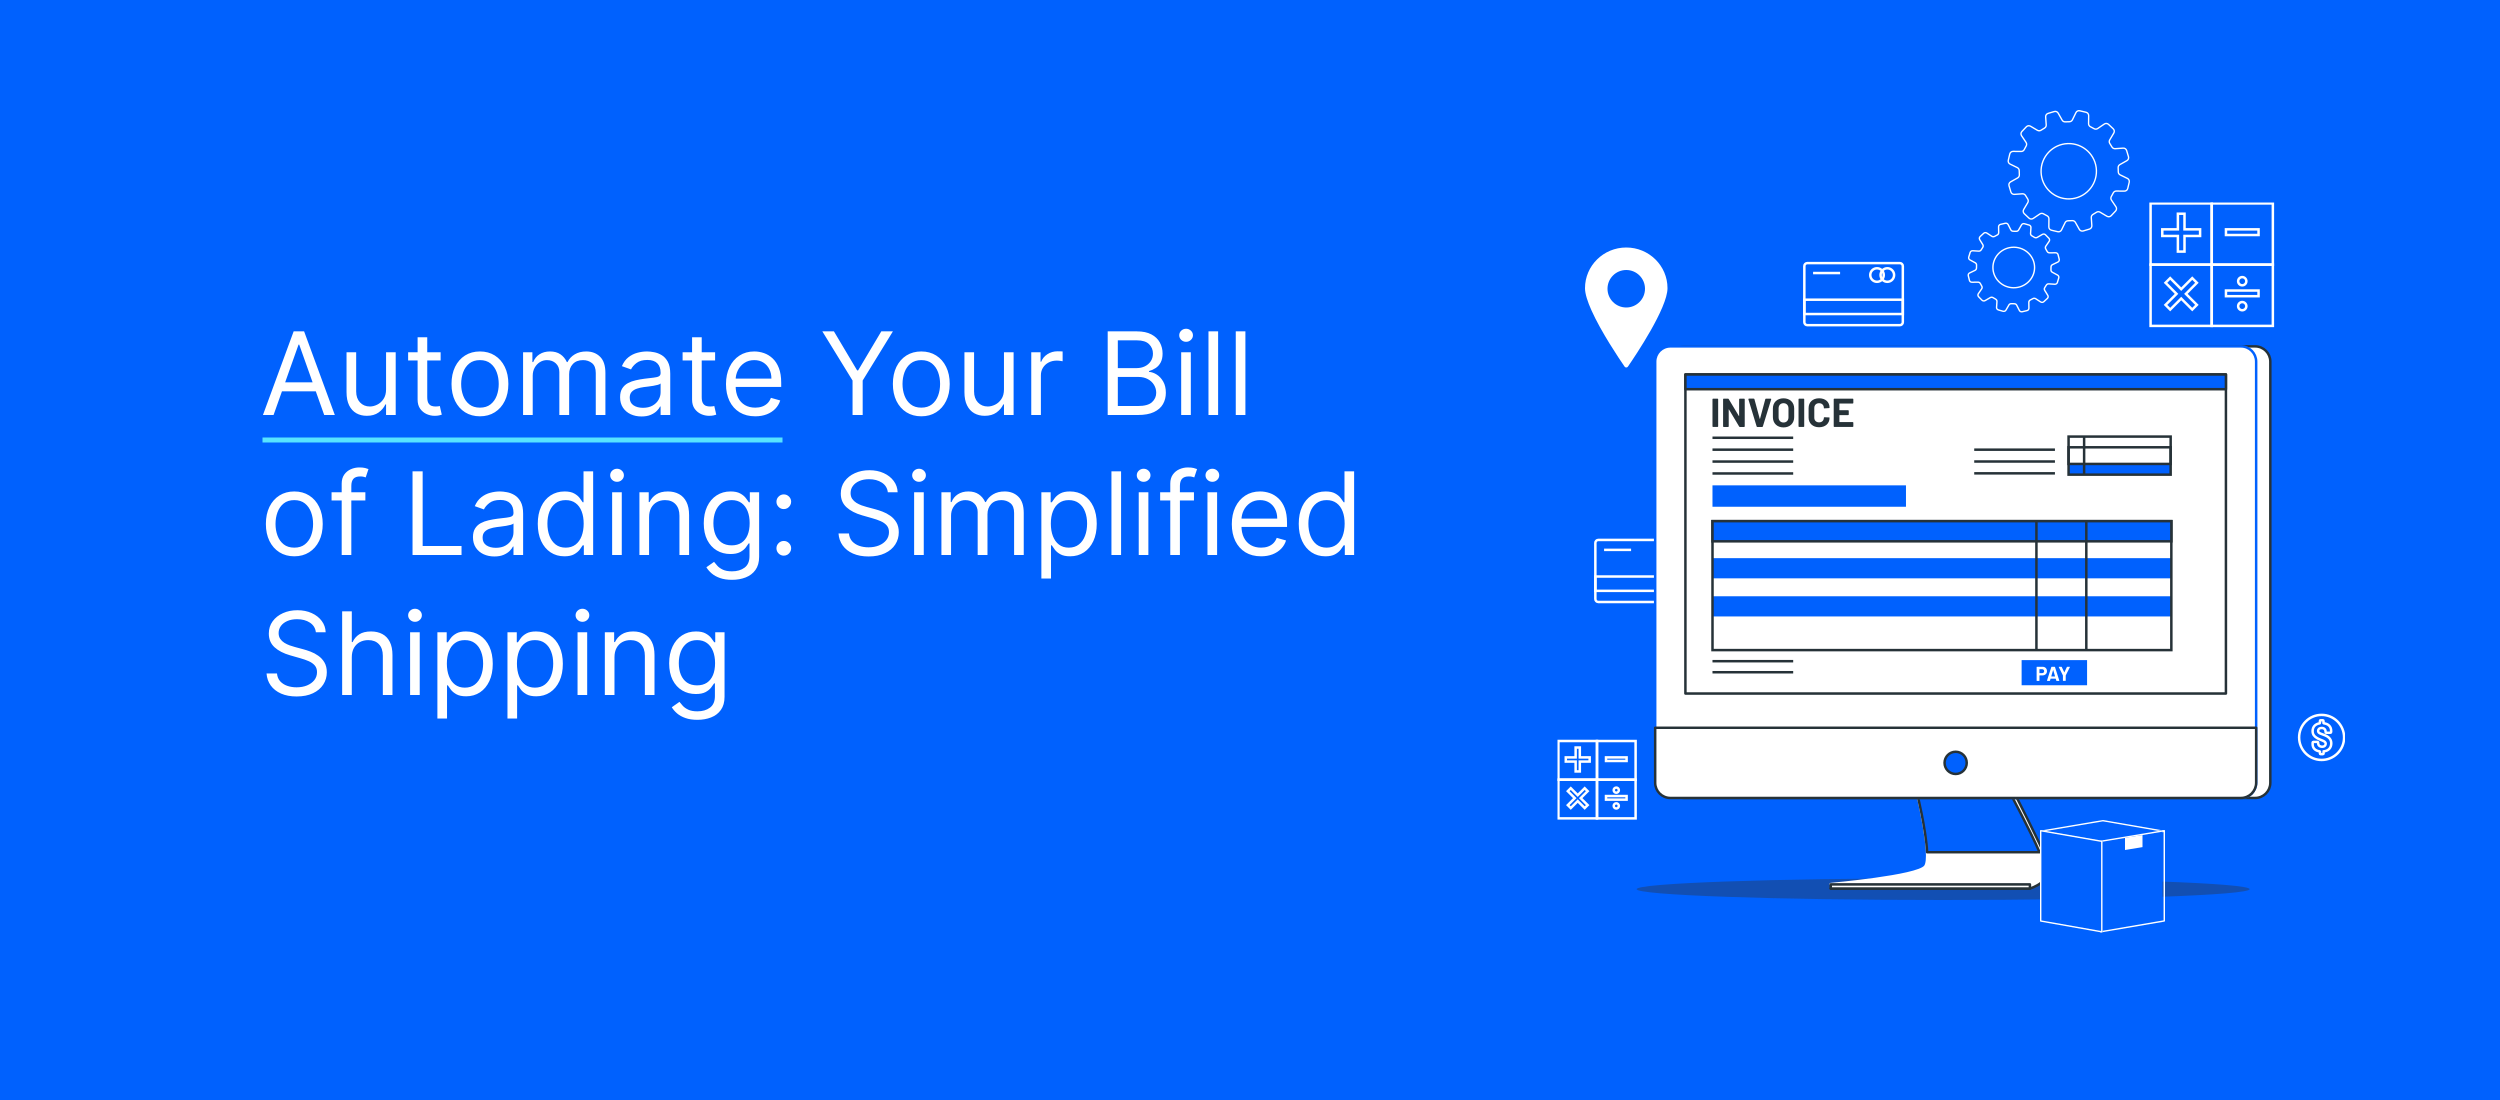 <svg xmlns="http://www.w3.org/2000/svg" width="1000" height="440" viewBox="0 0 1000 440" fill="none"><rect width="1000" height="440" fill="#0061FE"></rect><path d="M109.423 166H105.176L117.46 132.545H121.642L133.926 166H129.679L119.682 137.838H119.42L109.423 166ZM110.991 152.932H128.111V156.526H110.991V152.932ZM154.427 155.741V140.909H158.282V166H154.427V161.753H154.165C153.577 163.027 152.663 164.111 151.421 165.004C150.18 165.886 148.612 166.327 146.717 166.327C145.148 166.327 143.754 165.984 142.535 165.298C141.315 164.601 140.357 163.555 139.66 162.161C138.963 160.756 138.614 158.987 138.614 156.852V140.909H142.469V156.591C142.469 158.42 142.981 159.88 144.005 160.969C145.04 162.058 146.357 162.602 147.958 162.602C148.916 162.602 149.891 162.357 150.882 161.867C151.884 161.377 152.723 160.626 153.398 159.613C154.084 158.6 154.427 157.31 154.427 155.741ZM176.255 140.909V144.176H163.252V140.909H176.255ZM167.042 134.898H170.897V158.812C170.897 159.902 171.055 160.718 171.371 161.263C171.697 161.796 172.111 162.156 172.612 162.341C173.124 162.515 173.663 162.602 174.229 162.602C174.654 162.602 175.002 162.58 175.275 162.537C175.547 162.482 175.765 162.439 175.928 162.406L176.712 165.869C176.451 165.967 176.086 166.065 175.618 166.163C175.149 166.272 174.556 166.327 173.837 166.327C172.748 166.327 171.681 166.093 170.635 165.624C169.601 165.156 168.741 164.443 168.055 163.484C167.379 162.526 167.042 161.317 167.042 159.858V134.898ZM191.977 166.523C189.712 166.523 187.725 165.984 186.015 164.906C184.316 163.827 182.988 162.319 182.029 160.381C181.082 158.442 180.608 156.177 180.608 153.585C180.608 150.972 181.082 148.69 182.029 146.741C182.988 144.791 184.316 143.278 186.015 142.2C187.725 141.121 189.712 140.582 191.977 140.582C194.243 140.582 196.225 141.121 197.923 142.2C199.633 143.278 200.962 144.791 201.909 146.741C202.868 148.69 203.347 150.972 203.347 153.585C203.347 156.177 202.868 158.442 201.909 160.381C200.962 162.319 199.633 163.827 197.923 164.906C196.225 165.984 194.243 166.523 191.977 166.523ZM191.977 163.06C193.698 163.06 195.114 162.619 196.225 161.737C197.335 160.854 198.158 159.695 198.691 158.257C199.225 156.82 199.492 155.262 199.492 153.585C199.492 151.908 199.225 150.345 198.691 148.897C198.158 147.449 197.335 146.278 196.225 145.385C195.114 144.492 193.698 144.045 191.977 144.045C190.257 144.045 188.841 144.492 187.73 145.385C186.619 146.278 185.797 147.449 185.264 148.897C184.73 150.345 184.463 151.908 184.463 153.585C184.463 155.262 184.73 156.82 185.264 158.257C185.797 159.695 186.619 160.854 187.73 161.737C188.841 162.619 190.257 163.06 191.977 163.06ZM209.232 166V140.909H212.956V144.83H213.283C213.805 143.49 214.649 142.45 215.815 141.71C216.98 140.958 218.379 140.582 220.013 140.582C221.668 140.582 223.046 140.958 224.146 141.71C225.256 142.45 226.122 143.49 226.743 144.83H227.004C227.647 143.534 228.611 142.504 229.896 141.742C231.181 140.969 232.722 140.582 234.518 140.582C236.762 140.582 238.597 141.285 240.023 142.69C241.45 144.084 242.163 146.256 242.163 149.207V166H238.308V149.207C238.308 147.356 237.802 146.033 236.789 145.238C235.776 144.443 234.584 144.045 233.212 144.045C231.447 144.045 230.081 144.579 229.112 145.646C228.142 146.703 227.658 148.042 227.658 149.665V166H223.737V148.815C223.737 147.389 223.274 146.24 222.349 145.369C221.423 144.487 220.231 144.045 218.771 144.045C217.769 144.045 216.833 144.312 215.962 144.846C215.101 145.379 214.404 146.12 213.871 147.067C213.348 148.004 213.087 149.088 213.087 150.318V166H209.232ZM256.596 166.588C255.006 166.588 253.563 166.289 252.267 165.69C250.971 165.08 249.942 164.203 249.179 163.06C248.417 161.905 248.036 160.511 248.036 158.878C248.036 157.44 248.319 156.275 248.885 155.382C249.452 154.478 250.208 153.77 251.156 153.259C252.103 152.747 253.149 152.366 254.292 152.115C255.447 151.854 256.606 151.647 257.772 151.494C259.296 151.298 260.532 151.151 261.48 151.053C262.438 150.944 263.135 150.765 263.571 150.514C264.017 150.264 264.24 149.828 264.24 149.207V149.077C264.24 147.465 263.799 146.213 262.917 145.32C262.046 144.427 260.723 143.98 258.948 143.98C257.107 143.98 255.664 144.383 254.619 145.189C253.574 145.995 252.838 146.855 252.414 147.77L248.755 146.463C249.408 144.938 250.279 143.751 251.368 142.902C252.468 142.042 253.666 141.443 254.962 141.105C256.269 140.757 257.554 140.582 258.817 140.582C259.623 140.582 260.549 140.68 261.594 140.876C262.65 141.062 263.669 141.448 264.649 142.036C265.64 142.624 266.462 143.512 267.115 144.699C267.769 145.886 268.096 147.476 268.096 149.469V166H264.24V162.602H264.044C263.783 163.147 263.347 163.729 262.738 164.35C262.128 164.971 261.316 165.499 260.304 165.935C259.291 166.37 258.055 166.588 256.596 166.588ZM257.184 163.125C258.708 163.125 259.993 162.826 261.039 162.227C262.095 161.628 262.89 160.854 263.424 159.907C263.968 158.96 264.24 157.963 264.24 156.918V153.389C264.077 153.585 263.718 153.765 263.162 153.928C262.618 154.081 261.986 154.217 261.267 154.337C260.56 154.446 259.868 154.544 259.193 154.631C258.529 154.707 257.989 154.772 257.576 154.827C256.574 154.957 255.637 155.17 254.766 155.464C253.906 155.747 253.209 156.177 252.675 156.754C252.152 157.321 251.891 158.094 251.891 159.074C251.891 160.413 252.386 161.426 253.377 162.112C254.379 162.787 255.648 163.125 257.184 163.125ZM286.044 140.909V144.176H273.041V140.909H286.044ZM276.831 134.898H280.686V158.812C280.686 159.902 280.844 160.718 281.16 161.263C281.486 161.796 281.9 162.156 282.401 162.341C282.913 162.515 283.452 162.602 284.018 162.602C284.443 162.602 284.791 162.58 285.064 162.537C285.336 162.482 285.554 162.439 285.717 162.406L286.501 165.869C286.24 165.967 285.875 166.065 285.407 166.163C284.939 166.272 284.345 166.327 283.626 166.327C282.537 166.327 281.47 166.093 280.425 165.624C279.39 165.156 278.53 164.443 277.844 163.484C277.168 162.526 276.831 161.317 276.831 159.858V134.898ZM302.093 166.523C299.676 166.523 297.59 165.989 295.837 164.922C294.094 163.844 292.749 162.341 291.802 160.413C290.865 158.475 290.397 156.221 290.397 153.651C290.397 151.08 290.865 148.815 291.802 146.855C292.749 144.884 294.067 143.348 295.755 142.249C297.454 141.138 299.436 140.582 301.701 140.582C303.008 140.582 304.298 140.8 305.573 141.236C306.847 141.671 308.007 142.379 309.052 143.359C310.097 144.329 310.931 145.614 311.551 147.214C312.172 148.815 312.482 150.786 312.482 153.128V154.761H293.142V151.429H308.562C308.562 150.013 308.279 148.75 307.713 147.639C307.157 146.528 306.362 145.652 305.328 145.009C304.304 144.367 303.095 144.045 301.701 144.045C300.166 144.045 298.837 144.427 297.715 145.189C296.605 145.94 295.75 146.92 295.151 148.129C294.552 149.338 294.252 150.634 294.252 152.017V154.239C294.252 156.134 294.579 157.74 295.232 159.058C295.897 160.364 296.817 161.361 297.993 162.047C299.169 162.722 300.536 163.06 302.093 163.06C303.106 163.06 304.021 162.918 304.838 162.635C305.665 162.341 306.378 161.905 306.977 161.328C307.576 160.74 308.039 160.01 308.366 159.139L312.09 160.185C311.698 161.448 311.039 162.559 310.114 163.517C309.188 164.464 308.045 165.205 306.683 165.739C305.322 166.261 303.792 166.523 302.093 166.523ZM328.932 132.545H333.571L342.85 148.162H343.242L352.52 132.545H357.159L345.071 152.213V166H341.02V152.213L328.932 132.545ZM368.52 166.523C366.255 166.523 364.268 165.984 362.558 164.906C360.859 163.827 359.531 162.319 358.572 160.381C357.625 158.442 357.151 156.177 357.151 153.585C357.151 150.972 357.625 148.69 358.572 146.741C359.531 144.791 360.859 143.278 362.558 142.2C364.268 141.121 366.255 140.582 368.52 140.582C370.786 140.582 372.768 141.121 374.466 142.2C376.176 143.278 377.505 144.791 378.452 146.741C379.411 148.69 379.89 150.972 379.89 153.585C379.89 156.177 379.411 158.442 378.452 160.381C377.505 162.319 376.176 163.827 374.466 164.906C372.768 165.984 370.786 166.523 368.52 166.523ZM368.52 163.06C370.241 163.06 371.657 162.619 372.768 161.737C373.878 160.854 374.701 159.695 375.234 158.257C375.768 156.82 376.035 155.262 376.035 153.585C376.035 151.908 375.768 150.345 375.234 148.897C374.701 147.449 373.878 146.278 372.768 145.385C371.657 144.492 370.241 144.045 368.52 144.045C366.8 144.045 365.384 144.492 364.273 145.385C363.162 146.278 362.34 147.449 361.807 148.897C361.273 150.345 361.006 151.908 361.006 153.585C361.006 155.262 361.273 156.82 361.807 158.257C362.34 159.695 363.162 160.854 364.273 161.737C365.384 162.619 366.8 163.06 368.52 163.06ZM401.587 155.741V140.909H405.442V166H401.587V161.753H401.326C400.738 163.027 399.823 164.111 398.581 165.004C397.34 165.886 395.772 166.327 393.877 166.327C392.309 166.327 390.915 165.984 389.695 165.298C388.475 164.601 387.517 163.555 386.82 162.161C386.123 160.756 385.775 158.987 385.775 156.852V140.909H389.63V156.591C389.63 158.42 390.141 159.88 391.165 160.969C392.2 162.058 393.517 162.602 395.118 162.602C396.077 162.602 397.051 162.357 398.042 161.867C399.044 161.377 399.883 160.626 400.558 159.613C401.244 158.6 401.587 157.31 401.587 155.741ZM412.503 166V140.909H416.227V144.699H416.489C416.946 143.457 417.774 142.45 418.972 141.677C420.17 140.904 421.52 140.517 423.023 140.517C423.306 140.517 423.66 140.522 424.085 140.533C424.509 140.544 424.831 140.561 425.048 140.582V144.503C424.918 144.47 424.618 144.421 424.15 144.356C423.693 144.28 423.208 144.241 422.696 144.241C421.477 144.241 420.387 144.497 419.429 145.009C418.482 145.51 417.73 146.207 417.175 147.1C416.63 147.982 416.358 148.99 416.358 150.122V166H412.503ZM443.078 166V132.545H454.775C457.105 132.545 459.027 132.948 460.541 133.754C462.055 134.549 463.182 135.622 463.922 136.972C464.663 138.312 465.033 139.798 465.033 141.432C465.033 142.869 464.777 144.056 464.265 144.993C463.764 145.929 463.1 146.67 462.272 147.214C461.456 147.759 460.568 148.162 459.61 148.423V148.75C460.633 148.815 461.663 149.175 462.697 149.828C463.732 150.482 464.597 151.418 465.294 152.638C465.991 153.857 466.34 155.349 466.34 157.114C466.34 158.791 465.959 160.299 465.196 161.638C464.434 162.978 463.231 164.04 461.586 164.824C459.942 165.608 457.802 166 455.167 166H443.078ZM447.13 162.406H455.167C457.813 162.406 459.691 161.894 460.802 160.871C461.924 159.836 462.485 158.584 462.485 157.114C462.485 155.981 462.196 154.936 461.619 153.977C461.042 153.008 460.22 152.235 459.152 151.658C458.085 151.07 456.822 150.776 455.363 150.776H447.13V162.406ZM447.13 147.247H454.644C455.864 147.247 456.963 147.008 457.944 146.528C458.935 146.049 459.719 145.374 460.296 144.503C460.884 143.632 461.178 142.608 461.178 141.432C461.178 139.962 460.666 138.715 459.642 137.691C458.619 136.656 456.996 136.139 454.775 136.139H447.13V147.247ZM472.474 166V140.909H476.329V166H472.474ZM474.434 136.727C473.683 136.727 473.035 136.471 472.49 135.96C471.956 135.448 471.69 134.832 471.69 134.114C471.69 133.395 471.956 132.78 472.49 132.268C473.035 131.756 473.683 131.5 474.434 131.5C475.185 131.5 475.828 131.756 476.362 132.268C476.906 132.78 477.178 133.395 477.178 134.114C477.178 134.832 476.906 135.448 476.362 135.96C475.828 136.471 475.185 136.727 474.434 136.727ZM487.245 132.545V166H483.39V132.545H487.245ZM498.161 132.545V166H494.306V132.545H498.161ZM117.722 222.523C115.456 222.523 113.469 221.984 111.759 220.906C110.06 219.827 108.732 218.319 107.773 216.381C106.826 214.442 106.352 212.177 106.352 209.585C106.352 206.972 106.826 204.69 107.773 202.741C108.732 200.791 110.06 199.278 111.759 198.2C113.469 197.121 115.456 196.582 117.722 196.582C119.987 196.582 121.969 197.121 123.668 198.2C125.377 199.278 126.706 200.791 127.653 202.741C128.612 204.69 129.091 206.972 129.091 209.585C129.091 212.177 128.612 214.442 127.653 216.381C126.706 218.319 125.377 219.827 123.668 220.906C121.969 221.984 119.987 222.523 117.722 222.523ZM117.722 219.06C119.442 219.06 120.858 218.619 121.969 217.737C123.08 216.854 123.902 215.695 124.435 214.257C124.969 212.82 125.236 211.262 125.236 209.585C125.236 207.908 124.969 206.345 124.435 204.897C123.902 203.449 123.08 202.278 121.969 201.385C120.858 200.492 119.442 200.045 117.722 200.045C116.001 200.045 114.585 200.492 113.474 201.385C112.364 202.278 111.541 203.449 111.008 204.897C110.474 206.345 110.207 207.908 110.207 209.585C110.207 211.262 110.474 212.82 111.008 214.257C111.541 215.695 112.364 216.854 113.474 217.737C114.585 218.619 116.001 219.06 117.722 219.06ZM146.149 196.909V200.176H132.623V196.909H146.149ZM136.675 222V193.446C136.675 192.009 137.012 190.811 137.687 189.852C138.363 188.894 139.239 188.175 140.317 187.696C141.395 187.217 142.533 186.977 143.731 186.977C144.679 186.977 145.452 187.054 146.051 187.206C146.65 187.358 147.096 187.5 147.39 187.631L146.28 190.963C146.084 190.898 145.811 190.816 145.463 190.718C145.125 190.62 144.679 190.571 144.123 190.571C142.849 190.571 141.929 190.892 141.363 191.535C140.807 192.177 140.53 193.119 140.53 194.361V222H136.675ZM165.012 222V188.545H169.063V218.406H184.614V222H165.012ZM197.748 222.588C196.158 222.588 194.715 222.289 193.419 221.69C192.123 221.08 191.094 220.203 190.332 219.06C189.569 217.905 189.188 216.511 189.188 214.878C189.188 213.44 189.471 212.275 190.038 211.382C190.604 210.478 191.361 209.77 192.308 209.259C193.256 208.747 194.301 208.366 195.445 208.115C196.599 207.854 197.759 207.647 198.924 207.494C200.449 207.298 201.685 207.151 202.632 207.053C203.59 206.944 204.287 206.765 204.723 206.514C205.17 206.264 205.393 205.828 205.393 205.207V205.077C205.393 203.465 204.952 202.213 204.07 201.32C203.198 200.427 201.875 199.98 200.1 199.98C198.26 199.98 196.817 200.383 195.771 201.189C194.726 201.995 193.991 202.855 193.566 203.77L189.907 202.463C190.56 200.938 191.432 199.751 192.521 198.902C193.621 198.042 194.818 197.443 196.114 197.105C197.421 196.757 198.706 196.582 199.969 196.582C200.775 196.582 201.701 196.68 202.746 196.876C203.803 197.062 204.821 197.448 205.801 198.036C206.792 198.624 207.614 199.512 208.268 200.699C208.921 201.886 209.248 203.476 209.248 205.469V222H205.393V218.602H205.197C204.935 219.147 204.5 219.729 203.89 220.35C203.28 220.971 202.469 221.499 201.456 221.935C200.443 222.37 199.207 222.588 197.748 222.588ZM198.336 219.125C199.861 219.125 201.146 218.826 202.191 218.227C203.247 217.628 204.042 216.854 204.576 215.907C205.121 214.96 205.393 213.963 205.393 212.918V209.389C205.229 209.585 204.87 209.765 204.315 209.928C203.77 210.081 203.138 210.217 202.42 210.337C201.712 210.446 201.02 210.544 200.345 210.631C199.681 210.707 199.142 210.772 198.728 210.827C197.726 210.957 196.79 211.17 195.918 211.464C195.058 211.747 194.361 212.177 193.827 212.754C193.305 213.321 193.043 214.094 193.043 215.074C193.043 216.413 193.539 217.426 194.53 218.112C195.532 218.787 196.8 219.125 198.336 219.125ZM225.759 222.523C223.668 222.523 221.822 221.995 220.221 220.938C218.62 219.871 217.368 218.368 216.464 216.43C215.56 214.48 215.108 212.177 215.108 209.52C215.108 206.884 215.56 204.598 216.464 202.659C217.368 200.721 218.626 199.223 220.237 198.167C221.849 197.111 223.711 196.582 225.824 196.582C227.458 196.582 228.748 196.855 229.695 197.399C230.654 197.933 231.383 198.543 231.884 199.229C232.396 199.904 232.794 200.459 233.077 200.895H233.404V188.545H237.259V222H233.534V218.145H233.077C232.794 218.602 232.391 219.179 231.868 219.876C231.345 220.562 230.599 221.178 229.63 221.722C228.661 222.256 227.37 222.523 225.759 222.523ZM226.281 219.06C227.828 219.06 229.135 218.657 230.202 217.851C231.269 217.034 232.08 215.907 232.636 214.469C233.191 213.021 233.469 211.349 233.469 209.455C233.469 207.581 233.197 205.942 232.652 204.538C232.108 203.122 231.302 202.022 230.235 201.238C229.167 200.443 227.85 200.045 226.281 200.045C224.648 200.045 223.287 200.465 222.198 201.303C221.119 202.131 220.308 203.258 219.764 204.685C219.23 206.1 218.963 207.69 218.963 209.455C218.963 211.241 219.235 212.863 219.78 214.322C220.335 215.771 221.152 216.925 222.23 217.786C223.319 218.635 224.67 219.06 226.281 219.06ZM244.855 222V196.909H248.71V222H244.855ZM246.815 192.727C246.063 192.727 245.415 192.471 244.871 191.96C244.337 191.448 244.07 190.832 244.07 190.114C244.07 189.395 244.337 188.78 244.871 188.268C245.415 187.756 246.063 187.5 246.815 187.5C247.566 187.5 248.209 187.756 248.742 188.268C249.287 188.78 249.559 189.395 249.559 190.114C249.559 190.832 249.287 191.448 248.742 191.96C248.209 192.471 247.566 192.727 246.815 192.727ZM259.626 206.906V222H255.771V196.909H259.495V200.83H259.822C260.41 199.555 261.303 198.532 262.501 197.759C263.699 196.974 265.245 196.582 267.14 196.582C268.839 196.582 270.325 196.931 271.599 197.628C272.874 198.314 273.865 199.359 274.572 200.764C275.28 202.158 275.634 203.922 275.634 206.057V222H271.779V206.318C271.779 204.347 271.267 202.812 270.244 201.712C269.22 200.601 267.815 200.045 266.029 200.045C264.799 200.045 263.699 200.312 262.729 200.846C261.771 201.379 261.014 202.158 260.459 203.182C259.903 204.205 259.626 205.447 259.626 206.906ZM292.807 231.932C290.944 231.932 289.344 231.692 288.004 231.213C286.665 230.745 285.548 230.124 284.655 229.351C283.773 228.589 283.071 227.772 282.548 226.901L285.619 224.744C285.968 225.202 286.409 225.724 286.942 226.312C287.476 226.911 288.206 227.429 289.131 227.864C290.068 228.311 291.293 228.534 292.807 228.534C294.832 228.534 296.504 228.044 297.822 227.064C299.139 226.084 299.798 224.548 299.798 222.457V217.361H299.471C299.188 217.818 298.785 218.384 298.263 219.06C297.751 219.724 297.01 220.317 296.041 220.84C295.083 221.352 293.787 221.608 292.153 221.608C290.128 221.608 288.309 221.129 286.697 220.17C285.096 219.212 283.828 217.818 282.891 215.989C281.965 214.159 281.503 211.937 281.503 209.324C281.503 206.754 281.955 204.516 282.858 202.61C283.762 200.693 285.02 199.212 286.632 198.167C288.244 197.111 290.106 196.582 292.219 196.582C293.852 196.582 295.148 196.855 296.106 197.399C297.076 197.933 297.816 198.543 298.328 199.229C298.851 199.904 299.254 200.459 299.537 200.895H299.929V196.909H303.653V222.719C303.653 224.875 303.163 226.628 302.183 227.979C301.214 229.34 299.907 230.336 298.263 230.968C296.629 231.611 294.81 231.932 292.807 231.932ZM292.676 218.145C294.222 218.145 295.529 217.791 296.596 217.083C297.664 216.375 298.475 215.357 299.03 214.028C299.586 212.7 299.863 211.11 299.863 209.259C299.863 207.451 299.591 205.855 299.047 204.472C298.502 203.089 297.696 202.006 296.629 201.222C295.562 200.437 294.244 200.045 292.676 200.045C291.042 200.045 289.681 200.459 288.592 201.287C287.514 202.115 286.703 203.225 286.158 204.619C285.625 206.013 285.358 207.56 285.358 209.259C285.358 211.001 285.63 212.542 286.175 213.881C286.73 215.21 287.547 216.255 288.625 217.018C289.714 217.769 291.064 218.145 292.676 218.145ZM313.52 222.261C312.714 222.261 312.022 221.973 311.445 221.396C310.868 220.818 310.579 220.127 310.579 219.321C310.579 218.515 310.868 217.824 311.445 217.246C312.022 216.669 312.714 216.381 313.52 216.381C314.326 216.381 315.017 216.669 315.594 217.246C316.171 217.824 316.46 218.515 316.46 219.321C316.46 219.855 316.324 220.345 316.052 220.791C315.79 221.238 315.436 221.597 314.99 221.869C314.554 222.131 314.064 222.261 313.52 222.261ZM313.52 203.639C312.714 203.639 312.022 203.351 311.445 202.773C310.868 202.196 310.579 201.505 310.579 200.699C310.579 199.893 310.868 199.201 311.445 198.624C312.022 198.047 312.714 197.759 313.52 197.759C314.326 197.759 315.017 198.047 315.594 198.624C316.171 199.201 316.46 199.893 316.46 200.699C316.46 201.232 316.324 201.723 316.052 202.169C315.79 202.616 315.436 202.975 314.99 203.247C314.554 203.509 314.064 203.639 313.52 203.639ZM355.134 196.909C354.938 195.254 354.143 193.969 352.749 193.054C351.355 192.139 349.645 191.682 347.619 191.682C346.138 191.682 344.843 191.921 343.732 192.401C342.632 192.88 341.771 193.539 341.151 194.377C340.541 195.216 340.236 196.169 340.236 197.236C340.236 198.129 340.448 198.897 340.873 199.539C341.309 200.171 341.864 200.699 342.539 201.124C343.214 201.537 343.922 201.88 344.663 202.153C345.403 202.414 346.084 202.626 346.705 202.79L350.102 203.705C350.974 203.933 351.943 204.249 353.01 204.652C354.088 205.055 355.117 205.605 356.097 206.302C357.088 206.988 357.905 207.87 358.548 208.948C359.19 210.026 359.512 211.349 359.512 212.918C359.512 214.725 359.038 216.359 358.09 217.818C357.154 219.277 355.782 220.437 353.974 221.298C352.177 222.158 349.994 222.588 347.423 222.588C345.028 222.588 342.953 222.201 341.2 221.428C339.457 220.655 338.085 219.577 337.083 218.194C336.092 216.811 335.531 215.205 335.401 213.375H339.583C339.691 214.638 340.116 215.684 340.857 216.511C341.608 217.328 342.556 217.938 343.699 218.341C344.853 218.733 346.095 218.929 347.423 218.929C348.97 218.929 350.358 218.679 351.589 218.178C352.82 217.666 353.794 216.958 354.513 216.054C355.232 215.139 355.591 214.072 355.591 212.852C355.591 211.741 355.281 210.838 354.66 210.141C354.039 209.444 353.222 208.877 352.21 208.442C351.197 208.006 350.102 207.625 348.926 207.298L344.81 206.122C342.196 205.371 340.127 204.298 338.602 202.904C337.078 201.51 336.316 199.686 336.316 197.432C336.316 195.559 336.822 193.925 337.835 192.531C338.858 191.126 340.231 190.037 341.951 189.264C343.683 188.48 345.616 188.088 347.75 188.088C349.906 188.088 351.823 188.475 353.5 189.248C355.177 190.01 356.506 191.056 357.486 192.384C358.477 193.713 359 195.221 359.054 196.909H355.134ZM365.65 222V196.909H369.505V222H365.65ZM367.61 192.727C366.858 192.727 366.21 192.471 365.666 191.96C365.132 191.448 364.865 190.832 364.865 190.114C364.865 189.395 365.132 188.78 365.666 188.268C366.21 187.756 366.858 187.5 367.61 187.5C368.361 187.5 369.004 187.756 369.537 188.268C370.082 188.78 370.354 189.395 370.354 190.114C370.354 190.832 370.082 191.448 369.537 191.96C369.004 192.471 368.361 192.727 367.61 192.727ZM376.566 222V196.909H380.29V200.83H380.617C381.139 199.49 381.983 198.45 383.149 197.71C384.314 196.958 385.713 196.582 387.347 196.582C389.002 196.582 390.38 196.958 391.48 197.71C392.59 198.45 393.456 199.49 394.077 200.83H394.338C394.981 199.534 395.945 198.504 397.23 197.742C398.515 196.969 400.056 196.582 401.852 196.582C404.096 196.582 405.931 197.285 407.357 198.69C408.784 200.084 409.497 202.256 409.497 205.207V222H405.642V205.207C405.642 203.356 405.136 202.033 404.123 201.238C403.11 200.443 401.918 200.045 400.546 200.045C398.781 200.045 397.415 200.579 396.445 201.646C395.476 202.703 394.992 204.042 394.992 205.665V222H391.071V204.815C391.071 203.389 390.608 202.24 389.683 201.369C388.757 200.487 387.565 200.045 386.105 200.045C385.103 200.045 384.167 200.312 383.296 200.846C382.435 201.379 381.738 202.12 381.205 203.067C380.682 204.004 380.421 205.088 380.421 206.318V222H376.566ZM416.546 231.409V196.909H420.27V200.895H420.728C421.011 200.459 421.403 199.904 421.904 199.229C422.416 198.543 423.145 197.933 424.093 197.399C425.051 196.855 426.347 196.582 427.981 196.582C430.093 196.582 431.956 197.111 433.567 198.167C435.179 199.223 436.437 200.721 437.341 202.659C438.245 204.598 438.697 206.884 438.697 209.52C438.697 212.177 438.245 214.48 437.341 216.43C436.437 218.368 435.184 219.871 433.584 220.938C431.983 221.995 430.137 222.523 428.046 222.523C426.434 222.523 425.144 222.256 424.175 221.722C423.205 221.178 422.459 220.562 421.937 219.876C421.414 219.179 421.011 218.602 420.728 218.145H420.401V231.409H416.546ZM420.336 209.455C420.336 211.349 420.613 213.021 421.169 214.469C421.724 215.907 422.536 217.034 423.603 217.851C424.67 218.657 425.977 219.06 427.523 219.06C429.135 219.06 430.48 218.635 431.558 217.786C432.647 216.925 433.464 215.771 434.008 214.322C434.564 212.863 434.841 211.241 434.841 209.455C434.841 207.69 434.569 206.1 434.025 204.685C433.491 203.258 432.68 202.131 431.591 201.303C430.513 200.465 429.157 200.045 427.523 200.045C425.955 200.045 424.637 200.443 423.57 201.238C422.503 202.022 421.697 203.122 421.153 204.538C420.608 205.942 420.336 207.581 420.336 209.455ZM448.432 188.545V222H444.577V188.545H448.432ZM455.493 222V196.909H459.348V222H455.493ZM457.453 192.727C456.702 192.727 456.054 192.471 455.51 191.96C454.976 191.448 454.709 190.832 454.709 190.114C454.709 189.395 454.976 188.78 455.51 188.268C456.054 187.756 456.702 187.5 457.453 187.5C458.205 187.5 458.847 187.756 459.381 188.268C459.926 188.78 460.198 189.395 460.198 190.114C460.198 190.832 459.926 191.448 459.381 191.96C458.847 192.471 458.205 192.727 457.453 192.727ZM477.583 196.909V200.176H464.057V196.909H477.583ZM468.108 222V193.446C468.108 192.009 468.446 190.811 469.121 189.852C469.796 188.894 470.673 188.175 471.751 187.696C472.829 187.217 473.967 186.977 475.165 186.977C476.112 186.977 476.886 187.054 477.485 187.206C478.084 187.358 478.53 187.5 478.824 187.631L477.713 190.963C477.517 190.898 477.245 190.816 476.896 190.718C476.559 190.62 476.112 190.571 475.557 190.571C474.283 190.571 473.363 190.892 472.796 191.535C472.241 192.177 471.963 193.119 471.963 194.361V222H468.108ZM482.985 222V196.909H486.841V222H482.985ZM484.946 192.727C484.194 192.727 483.546 192.471 483.002 191.96C482.468 191.448 482.201 190.832 482.201 190.114C482.201 189.395 482.468 188.78 483.002 188.268C483.546 187.756 484.194 187.5 484.946 187.5C485.697 187.5 486.34 187.756 486.873 188.268C487.418 188.78 487.69 189.395 487.69 190.114C487.69 190.832 487.418 191.448 486.873 191.96C486.34 192.471 485.697 192.727 484.946 192.727ZM504.421 222.523C502.004 222.523 499.918 221.989 498.165 220.922C496.423 219.844 495.078 218.341 494.13 216.413C493.194 214.475 492.725 212.221 492.725 209.651C492.725 207.08 493.194 204.815 494.13 202.855C495.078 200.884 496.395 199.348 498.083 198.249C499.782 197.138 501.764 196.582 504.029 196.582C505.336 196.582 506.627 196.8 507.901 197.236C509.175 197.671 510.335 198.379 511.38 199.359C512.426 200.329 513.259 201.614 513.879 203.214C514.5 204.815 514.811 206.786 514.811 209.128V210.761H495.47V207.429H510.89C510.89 206.013 510.607 204.75 510.041 203.639C509.485 202.528 508.69 201.652 507.656 201.009C506.632 200.367 505.423 200.045 504.029 200.045C502.494 200.045 501.165 200.427 500.044 201.189C498.933 201.94 498.078 202.92 497.479 204.129C496.88 205.338 496.58 206.634 496.58 208.017V210.239C496.58 212.134 496.907 213.74 497.561 215.058C498.225 216.364 499.145 217.361 500.321 218.047C501.497 218.722 502.864 219.06 504.421 219.06C505.434 219.06 506.349 218.918 507.166 218.635C507.993 218.341 508.707 217.905 509.306 217.328C509.905 216.74 510.367 216.01 510.694 215.139L514.419 216.185C514.026 217.448 513.368 218.559 512.442 219.517C511.516 220.464 510.373 221.205 509.012 221.739C507.65 222.261 506.12 222.523 504.421 222.523ZM530.149 222.523C528.058 222.523 526.213 221.995 524.612 220.938C523.011 219.871 521.758 218.368 520.855 216.43C519.951 214.48 519.499 212.177 519.499 209.52C519.499 206.884 519.951 204.598 520.855 202.659C521.758 200.721 523.016 199.223 524.628 198.167C526.24 197.111 528.102 196.582 530.215 196.582C531.848 196.582 533.139 196.855 534.086 197.399C535.044 197.933 535.774 198.543 536.275 199.229C536.787 199.904 537.184 200.459 537.468 200.895H537.794V188.545H541.649V222H537.925V218.145H537.468C537.184 218.602 536.781 219.179 536.259 219.876C535.736 220.562 534.99 221.178 534.021 221.722C533.052 222.256 531.761 222.523 530.149 222.523ZM530.672 219.06C532.218 219.06 533.525 218.657 534.593 217.851C535.66 217.034 536.471 215.907 537.026 214.469C537.582 213.021 537.86 211.349 537.86 209.455C537.86 207.581 537.587 205.942 537.043 204.538C536.498 203.122 535.692 202.022 534.625 201.238C533.558 200.443 532.24 200.045 530.672 200.045C529.039 200.045 527.677 200.465 526.588 201.303C525.51 202.131 524.699 203.258 524.154 204.685C523.621 206.1 523.354 207.69 523.354 209.455C523.354 211.241 523.626 212.863 524.171 214.322C524.726 215.771 525.543 216.925 526.621 217.786C527.71 218.635 529.06 219.06 530.672 219.06ZM126.347 252.909C126.151 251.254 125.356 249.969 123.962 249.054C122.568 248.139 120.858 247.682 118.832 247.682C117.351 247.682 116.055 247.921 114.945 248.401C113.845 248.88 112.984 249.539 112.364 250.377C111.754 251.216 111.449 252.169 111.449 253.236C111.449 254.129 111.661 254.897 112.086 255.539C112.522 256.171 113.077 256.699 113.752 257.124C114.427 257.537 115.135 257.88 115.876 258.153C116.616 258.414 117.297 258.626 117.918 258.79L121.315 259.705C122.187 259.933 123.156 260.249 124.223 260.652C125.301 261.055 126.33 261.605 127.31 262.302C128.301 262.988 129.118 263.87 129.761 264.948C130.403 266.026 130.724 267.349 130.724 268.918C130.724 270.725 130.251 272.359 129.303 273.818C128.367 275.277 126.995 276.437 125.187 277.298C123.39 278.158 121.206 278.588 118.636 278.588C116.241 278.588 114.166 278.201 112.413 277.428C110.67 276.655 109.298 275.577 108.296 274.194C107.305 272.811 106.744 271.205 106.614 269.375H110.795C110.904 270.638 111.329 271.684 112.07 272.511C112.821 273.328 113.768 273.938 114.912 274.341C116.066 274.733 117.308 274.929 118.636 274.929C120.183 274.929 121.571 274.679 122.802 274.178C124.032 273.666 125.007 272.958 125.726 272.054C126.445 271.139 126.804 270.072 126.804 268.852C126.804 267.741 126.494 266.838 125.873 266.141C125.252 265.444 124.435 264.877 123.423 264.442C122.41 264.006 121.315 263.625 120.139 263.298L116.023 262.122C113.409 261.371 111.34 260.298 109.815 258.904C108.291 257.51 107.528 255.686 107.528 253.432C107.528 251.559 108.035 249.925 109.048 248.531C110.071 247.126 111.443 246.037 113.164 245.264C114.896 244.48 116.829 244.088 118.963 244.088C121.119 244.088 123.036 244.475 124.713 245.248C126.39 246.01 127.719 247.056 128.699 248.384C129.69 249.713 130.213 251.221 130.267 252.909H126.347ZM140.718 262.906V278H136.862V244.545H140.718V256.83H141.044C141.632 255.534 142.514 254.504 143.691 253.742C144.878 252.969 146.457 252.582 148.428 252.582C150.137 252.582 151.635 252.925 152.92 253.612C154.205 254.287 155.201 255.327 155.909 256.732C156.628 258.125 156.987 259.901 156.987 262.057V278H153.132V262.318C153.132 260.325 152.615 258.784 151.58 257.695C150.557 256.595 149.136 256.045 147.317 256.045C146.054 256.045 144.921 256.312 143.919 256.846C142.928 257.379 142.144 258.158 141.567 259.182C141.001 260.205 140.718 261.447 140.718 262.906ZM164.04 278V252.909H167.895V278H164.04ZM166 248.727C165.249 248.727 164.601 248.471 164.056 247.96C163.523 247.448 163.256 246.832 163.256 246.114C163.256 245.395 163.523 244.78 164.056 244.268C164.601 243.756 165.249 243.5 166 243.5C166.752 243.5 167.394 243.756 167.928 244.268C168.472 244.78 168.745 245.395 168.745 246.114C168.745 246.832 168.472 247.448 167.928 247.96C167.394 248.471 166.752 248.727 166 248.727ZM174.956 287.409V252.909H178.681V256.895H179.138C179.421 256.459 179.813 255.904 180.314 255.229C180.826 254.543 181.556 253.933 182.503 253.399C183.461 252.855 184.757 252.582 186.391 252.582C188.503 252.582 190.366 253.111 191.977 254.167C193.589 255.223 194.847 256.721 195.751 258.659C196.655 260.598 197.107 262.884 197.107 265.52C197.107 268.177 196.655 270.48 195.751 272.43C194.847 274.368 193.595 275.871 191.994 276.938C190.393 277.995 188.547 278.523 186.456 278.523C184.844 278.523 183.554 278.256 182.585 277.722C181.615 277.178 180.869 276.562 180.347 275.876C179.824 275.179 179.421 274.602 179.138 274.145H178.811V287.409H174.956ZM178.746 265.455C178.746 267.349 179.024 269.021 179.579 270.469C180.134 271.907 180.946 273.034 182.013 273.851C183.08 274.657 184.387 275.06 185.933 275.06C187.545 275.06 188.89 274.635 189.968 273.786C191.057 272.925 191.874 271.771 192.419 270.322C192.974 268.863 193.252 267.241 193.252 265.455C193.252 263.69 192.979 262.1 192.435 260.685C191.901 259.258 191.09 258.131 190.001 257.303C188.923 256.465 187.567 256.045 185.933 256.045C184.365 256.045 183.048 256.443 181.98 257.238C180.913 258.022 180.107 259.122 179.563 260.538C179.018 261.942 178.746 263.581 178.746 265.455ZM202.987 287.409V252.909H206.712V256.895H207.169C207.452 256.459 207.844 255.904 208.345 255.229C208.857 254.543 209.587 253.933 210.534 253.399C211.493 252.855 212.789 252.582 214.422 252.582C216.535 252.582 218.397 253.111 220.009 254.167C221.62 255.223 222.878 256.721 223.782 258.659C224.686 260.598 225.138 262.884 225.138 265.52C225.138 268.177 224.686 270.48 223.782 272.43C222.878 274.368 221.626 275.871 220.025 276.938C218.424 277.995 216.578 278.523 214.487 278.523C212.876 278.523 211.585 278.256 210.616 277.722C209.647 277.178 208.901 276.562 208.378 275.876C207.855 275.179 207.452 274.602 207.169 274.145H206.843V287.409H202.987ZM206.777 265.455C206.777 267.349 207.055 269.021 207.61 270.469C208.166 271.907 208.977 273.034 210.044 273.851C211.111 274.657 212.418 275.06 213.965 275.06C215.576 275.06 216.921 274.635 217.999 273.786C219.088 272.925 219.905 271.771 220.45 270.322C221.005 268.863 221.283 267.241 221.283 265.455C221.283 263.69 221.011 262.1 220.466 260.685C219.932 259.258 219.121 258.131 218.032 257.303C216.954 256.465 215.598 256.045 213.965 256.045C212.396 256.045 211.079 256.443 210.012 257.238C208.944 258.022 208.138 259.122 207.594 260.538C207.049 261.942 206.777 263.581 206.777 265.455ZM231.019 278V252.909H234.874V278H231.019ZM232.979 248.727C232.227 248.727 231.579 248.471 231.035 247.96C230.501 247.448 230.235 246.832 230.235 246.114C230.235 245.395 230.501 244.78 231.035 244.268C231.579 243.756 232.227 243.5 232.979 243.5C233.73 243.5 234.373 243.756 234.906 244.268C235.451 244.78 235.723 245.395 235.723 246.114C235.723 246.832 235.451 247.448 234.906 247.96C234.373 248.471 233.73 248.727 232.979 248.727ZM245.79 262.906V278H241.935V252.909H245.659V256.83H245.986C246.574 255.555 247.467 254.532 248.665 253.759C249.863 252.974 251.409 252.582 253.304 252.582C255.003 252.582 256.489 252.931 257.763 253.628C259.038 254.314 260.029 255.359 260.737 256.764C261.444 258.158 261.798 259.922 261.798 262.057V278H257.943V262.318C257.943 260.347 257.431 258.812 256.408 257.712C255.384 256.601 253.979 256.045 252.193 256.045C250.963 256.045 249.863 256.312 248.893 256.846C247.935 257.379 247.178 258.158 246.623 259.182C246.067 260.205 245.79 261.447 245.79 262.906ZM278.971 287.932C277.108 287.932 275.508 287.692 274.168 287.213C272.829 286.745 271.712 286.124 270.819 285.351C269.937 284.589 269.235 283.772 268.712 282.901L271.783 280.744C272.132 281.202 272.573 281.724 273.106 282.312C273.64 282.911 274.37 283.429 275.295 283.864C276.232 284.311 277.457 284.534 278.971 284.534C280.996 284.534 282.668 284.044 283.986 283.064C285.303 282.084 285.962 280.548 285.962 278.457V273.361H285.635C285.352 273.818 284.949 274.384 284.427 275.06C283.915 275.724 283.174 276.317 282.205 276.84C281.247 277.352 279.951 277.608 278.317 277.608C276.292 277.608 274.473 277.129 272.861 276.17C271.26 275.212 269.992 273.818 269.055 271.989C268.13 270.159 267.667 267.937 267.667 265.324C267.667 262.754 268.119 260.516 269.023 258.61C269.926 256.693 271.184 255.212 272.796 254.167C274.408 253.111 276.27 252.582 278.383 252.582C280.016 252.582 281.312 252.855 282.27 253.399C283.24 253.933 283.98 254.543 284.492 255.229C285.015 255.904 285.418 256.459 285.701 256.895H286.093V252.909H289.817V278.719C289.817 280.875 289.327 282.628 288.347 283.979C287.378 285.34 286.071 286.336 284.427 286.968C282.793 287.611 280.974 287.932 278.971 287.932ZM278.84 274.145C280.386 274.145 281.693 273.791 282.76 273.083C283.828 272.375 284.639 271.357 285.194 270.028C285.75 268.7 286.028 267.11 286.028 265.259C286.028 263.451 285.755 261.855 285.211 260.472C284.666 259.089 283.86 258.006 282.793 257.222C281.726 256.437 280.408 256.045 278.84 256.045C277.206 256.045 275.845 256.459 274.756 257.287C273.678 258.115 272.867 259.225 272.322 260.619C271.789 262.013 271.522 263.56 271.522 265.259C271.522 267.001 271.794 268.542 272.339 269.881C272.894 271.21 273.711 272.255 274.789 273.018C275.878 273.769 277.228 274.145 278.84 274.145Z" fill="white"></path><line x1="105" y1="176" x2="313" y2="176" stroke="#57E4FF" stroke-width="2"></line><path d="M823.405 93C824.017 93 824.585 92.656 824.864 92.083L826.277 89.192C826.46 88.821 826.833 88.574 827.246 88.587C827.789 88.595 828.349 88.576 828.905 88.535C829.311 88.51 829.707 88.72 829.91 89.082L831.489 91.888C831.866 92.556 832.642 92.87 833.378 92.65L835.849 91.909C836.584 91.688 837.062 90.998 837.009 90.231L836.787 87.018C836.759 86.605 836.973 86.209 837.333 86.007C837.814 85.739 838.285 85.45 838.735 85.146C839.077 84.916 839.528 84.904 839.884 85.115L842.653 86.753C843.314 87.143 844.143 87.026 844.669 86.469L846.439 84.592C846.967 84.032 847.036 83.195 846.606 82.556L844.805 79.883C844.575 79.54 844.559 79.094 844.766 78.746C845.046 78.275 845.31 77.785 845.553 77.287C845.732 76.922 846.107 76.68 846.53 76.694L849.755 76.727H849.772C850.532 76.727 851.184 76.213 851.36 75.471L851.955 72.962C852.132 72.212 851.774 71.454 851.083 71.116L848.193 69.705C847.821 69.523 847.584 69.145 847.589 68.74C847.596 68.192 847.578 67.634 847.538 67.08C847.508 66.675 847.722 66.282 848.085 66.079L850.892 64.498C851.562 64.121 851.876 63.342 851.656 62.605L850.917 60.136C850.696 59.4 850.007 58.927 849.242 58.977L846.029 59.2C845.615 59.231 845.216 59.015 845.015 58.656C844.748 58.178 844.458 57.707 844.155 57.255C843.926 56.916 843.915 56.468 844.124 56.112L845.764 53.342C846.156 52.68 846.038 51.849 845.479 51.321L843.604 49.552C843.046 49.026 842.212 48.958 841.576 49.386L838.9 51.188C838.555 51.42 838.107 51.436 837.756 51.227C837.283 50.946 836.791 50.682 836.297 50.442C835.933 50.264 835.7 49.883 835.703 49.469L835.739 46.245C835.748 45.476 835.232 44.815 834.484 44.639L831.975 44.045C831.227 43.868 830.472 44.227 830.134 44.917L828.72 47.807C828.54 48.176 828.165 48.413 827.762 48.413H827.752C827.203 48.406 826.644 48.424 826.093 48.465C825.685 48.492 825.291 48.28 825.087 47.918L823.508 45.112C823.131 44.444 822.354 44.13 821.62 44.35L819.149 45.091C818.412 45.312 817.935 46.002 817.988 46.769L818.21 49.982C818.238 50.395 818.024 50.791 817.664 50.992C817.184 51.261 816.712 51.55 816.264 51.854C815.923 52.084 815.471 52.096 815.115 51.885L812.345 50.247C811.685 49.857 810.856 49.973 810.33 50.531L808.56 52.408C808.031 52.967 807.962 53.805 808.392 54.442L810.193 57.116C810.424 57.458 810.437 57.908 810.228 58.26C809.949 58.728 809.688 59.214 809.449 59.704C809.271 60.07 808.891 60.305 808.481 60.305H808.47L805.245 60.272C804.474 60.269 803.817 60.78 803.64 61.528L803.045 64.037C802.868 64.785 803.226 65.544 803.916 65.882L806.807 67.294C807.179 67.475 807.416 67.853 807.411 68.258C807.404 68.806 807.422 69.364 807.462 69.918C807.492 70.324 807.278 70.716 806.915 70.92L804.108 72.501C803.438 72.879 803.124 73.656 803.344 74.393L804.083 76.862C804.304 77.598 804.993 78.07 805.758 78.023L808.971 77.799C809.385 77.77 809.784 77.985 809.985 78.344C810.254 78.823 810.543 79.294 810.845 79.744C811.074 80.084 811.085 80.532 810.876 80.888L809.236 83.657C808.843 84.32 808.96 85.151 809.521 85.679L811.396 87.448C811.954 87.973 812.788 88.043 813.424 87.613L816.1 85.811C816.444 85.579 816.896 85.565 817.251 85.775C817.717 86.052 818.203 86.313 818.694 86.553C819.064 86.733 819.299 87.116 819.294 87.528L819.258 90.752C819.25 91.521 819.766 92.182 820.514 92.359L823.023 92.953C823.15 92.983 823.278 92.998 823.404 92.998L823.405 93ZM827.236 88.031C826.625 88.031 826.056 88.388 825.783 88.946L824.371 91.837C824.148 92.293 823.645 92.53 823.151 92.413L820.642 91.82C820.148 91.703 819.807 91.268 819.813 90.761L819.848 87.537C819.856 86.91 819.497 86.328 818.936 86.055C818.458 85.822 817.986 85.567 817.531 85.298C816.996 84.981 816.314 85.001 815.794 85.35L813.119 87.152C812.696 87.436 812.143 87.392 811.774 87.043L809.899 85.274C809.531 84.927 809.453 84.381 809.712 83.945L811.351 81.175C811.67 80.635 811.652 79.952 811.303 79.434C811.01 78.998 810.728 78.539 810.467 78.073C810.161 77.527 809.558 77.207 808.934 77.246L805.721 77.47C805.214 77.509 804.757 77.191 804.612 76.705L803.873 74.236C803.727 73.751 803.936 73.239 804.377 72.989L807.184 71.408C807.732 71.1 808.057 70.5 808.013 69.88C807.974 69.342 807.958 68.799 807.962 68.267C807.97 67.648 807.61 67.07 807.047 66.796L804.157 65.384C803.702 65.162 803.465 64.662 803.582 64.17L804.177 61.661C804.293 61.171 804.724 60.832 805.228 60.832H805.239L808.464 60.865H808.481C809.101 60.865 809.674 60.509 809.945 59.953C810.177 59.477 810.431 59.005 810.702 58.549C811.021 58.011 811.001 57.328 810.65 56.807L808.849 54.133C808.567 53.713 808.613 53.163 808.96 52.794L810.73 50.918C811.079 50.549 811.63 50.471 812.067 50.729L814.836 52.367C815.373 52.685 816.054 52.665 816.571 52.318C817.007 52.025 817.465 51.743 817.933 51.482C818.48 51.176 818.805 50.574 818.761 49.946L818.539 46.733C818.505 46.227 818.82 45.773 819.306 45.627L821.778 44.886C822.265 44.739 822.779 44.947 823.029 45.389L824.608 48.195C824.916 48.743 825.516 49.071 826.133 49.022C826.67 48.982 827.212 48.964 827.747 48.971C828.353 48.977 828.941 48.618 829.217 48.055L830.631 45.164C830.854 44.708 831.356 44.47 831.85 44.588L834.359 45.182C834.853 45.298 835.195 45.733 835.188 46.24L835.153 49.464C835.145 50.092 835.501 50.673 836.058 50.944C836.539 51.178 837.015 51.435 837.476 51.708C838.007 52.024 838.686 52.002 839.206 51.651L841.881 49.849C842.304 49.565 842.857 49.611 843.226 49.959L845.101 51.727C845.469 52.075 845.546 52.62 845.288 53.056L843.649 55.826C843.33 56.366 843.348 57.049 843.697 57.567C843.991 58.006 844.273 58.463 844.533 58.928C844.837 59.474 845.44 59.796 846.066 59.755L849.279 59.531C849.787 59.495 850.243 59.81 850.388 60.296L851.127 62.766C851.273 63.25 851.064 63.763 850.623 64.012L847.816 65.593C847.268 65.901 846.943 66.501 846.987 67.121C847.026 67.659 847.042 68.202 847.038 68.734C847.03 69.353 847.39 69.931 847.953 70.206L850.843 71.617C851.298 71.84 851.535 72.339 851.418 72.831L850.823 75.34C850.706 75.834 850.262 76.169 849.761 76.169L846.536 76.136C845.91 76.129 845.33 76.485 845.059 77.04C844.824 77.522 844.566 78 844.294 78.458C843.978 78.991 844 79.674 844.351 80.194L846.152 82.867C846.434 83.287 846.39 83.837 846.041 84.206L844.271 86.082C843.922 86.452 843.372 86.529 842.934 86.271L840.165 84.633C839.628 84.315 838.947 84.334 838.431 84.681C837.993 84.976 837.535 85.257 837.068 85.518C836.521 85.823 836.196 86.426 836.24 87.054L836.462 90.267C836.497 90.773 836.181 91.227 835.695 91.373L833.224 92.114C832.736 92.261 832.222 92.053 831.972 91.611L830.393 88.805C830.085 88.257 829.486 87.927 828.868 87.978C828.327 88.018 827.785 88.037 827.254 88.029H827.238L827.236 88.031ZM827.483 79.85C827.615 79.85 827.747 79.847 827.879 79.844C834.134 79.631 839.052 74.37 838.843 68.115C838.634 61.862 833.38 56.942 827.121 57.159C820.866 57.371 815.948 62.633 816.157 68.887C816.258 71.917 817.534 74.725 819.747 76.795C821.865 78.774 824.598 79.85 827.483 79.85ZM827.512 57.708C833.298 57.708 838.098 62.311 838.293 68.133C838.491 74.08 833.813 79.083 827.862 79.286C824.979 79.379 822.231 78.354 820.124 76.385C818.018 74.418 816.806 71.748 816.71 68.867C816.511 62.92 821.19 57.917 827.141 57.714C827.265 57.71 827.39 57.708 827.513 57.708H827.512Z" fill="white"></path><path d="M808.656 125C808.758 125 808.863 124.989 808.966 124.964L810.851 124.521C811.448 124.381 811.859 123.865 811.85 123.266L811.813 120.907C811.809 120.634 811.968 120.38 812.22 120.259C812.593 120.08 812.96 119.887 813.312 119.682C813.554 119.543 813.861 119.551 814.096 119.704L816.111 121.011C816.622 121.341 817.288 121.285 817.733 120.875L819.138 119.574C819.584 119.161 819.676 118.513 819.358 117.998L818.113 115.971C817.968 115.737 817.974 115.442 818.127 115.22C818.358 114.885 818.578 114.534 818.78 114.18C818.914 113.945 819.183 113.805 819.466 113.823L821.888 113.977C822.501 114.018 823.049 113.642 823.223 113.069L823.771 111.257C823.945 110.682 823.691 110.077 823.153 109.787L821.038 108.639C820.792 108.506 820.645 108.247 820.663 107.98C820.689 107.579 820.7 107.168 820.691 106.759C820.686 106.491 820.846 106.239 821.099 106.118L823.271 105.074C823.823 104.808 824.107 104.217 823.963 103.634L823.506 101.799C823.363 101.224 822.844 100.828 822.24 100.828H822.219L819.795 100.863H819.784C819.504 100.863 819.247 100.708 819.124 100.466C818.941 100.102 818.742 99.744 818.532 99.402C818.39 99.169 818.397 98.873 818.552 98.646L819.895 96.686C820.237 96.187 820.179 95.536 819.754 95.102L818.416 93.734C817.993 93.301 817.331 93.212 816.804 93.519L814.721 94.73C814.479 94.871 814.173 94.866 813.943 94.717C813.594 94.491 813.235 94.276 812.873 94.082C812.631 93.951 812.488 93.691 812.505 93.418L812.662 91.063C812.701 90.466 812.317 89.929 811.728 89.761L809.866 89.227C809.278 89.058 808.658 89.304 808.359 89.827L807.182 91.884C807.044 92.123 806.779 92.268 806.502 92.249C806.086 92.223 805.665 92.213 805.247 92.221C804.968 92.224 804.709 92.07 804.583 91.823L803.51 89.708C803.238 89.172 802.632 88.896 802.034 89.036L800.149 89.479C799.552 89.619 799.141 90.135 799.15 90.734L799.187 93.093C799.191 93.366 799.032 93.62 798.78 93.74C798.407 93.918 798.038 94.112 797.688 94.316C797.446 94.456 797.139 94.447 796.905 94.295L794.89 92.988C794.379 92.657 793.713 92.713 793.269 93.124L791.863 94.425C791.417 94.838 791.327 95.485 791.642 96L792.887 98.027C793.031 98.262 793.025 98.559 792.87 98.783C792.641 99.118 792.422 99.463 792.223 99.814C792.087 100.052 791.816 100.197 791.534 100.175L789.112 100.022C788.499 99.982 787.951 100.356 787.777 100.93L787.229 102.741C787.055 103.316 787.309 103.921 787.847 104.212L789.962 105.36C790.208 105.493 790.355 105.751 790.337 106.018C790.311 106.421 790.302 106.832 790.309 107.241C790.314 107.509 790.154 107.761 789.901 107.882L787.729 108.926C787.177 109.192 786.893 109.783 787.037 110.365L787.494 112.2C787.637 112.775 788.156 113.173 788.762 113.173H788.782L791.206 113.138C791.478 113.131 791.753 113.289 791.876 113.535C792.06 113.899 792.26 114.257 792.469 114.599C792.612 114.831 792.604 115.128 792.449 115.354L791.106 117.313C790.764 117.812 790.821 118.464 791.247 118.898L792.585 120.265C793.008 120.698 793.67 120.786 794.197 120.479L796.28 119.268C796.523 119.127 796.83 119.135 797.064 119.286C797.407 119.508 797.763 119.72 798.122 119.914C798.366 120.047 798.512 120.309 798.495 120.58L798.338 122.937C798.299 123.534 798.683 124.069 799.272 124.239L801.134 124.773C801.722 124.941 802.342 124.696 802.64 124.173L803.818 122.116C803.956 121.876 804.221 121.729 804.498 121.751C804.914 121.777 805.335 121.785 805.753 121.779C806.034 121.782 806.291 121.93 806.417 122.177L807.49 124.291C807.715 124.734 808.169 125 808.656 125ZM813.686 119.025C813.456 119.025 813.226 119.084 813.023 119.202C812.683 119.399 812.33 119.585 811.971 119.756C811.521 119.97 811.235 120.426 811.243 120.915L811.279 123.274C811.284 123.609 811.053 123.897 810.718 123.977L808.832 124.42C808.494 124.5 808.152 124.344 807.999 124.042L806.925 121.928C806.703 121.489 806.238 121.213 805.742 121.22C805.339 121.228 804.933 121.219 804.534 121.193C804.042 121.163 803.564 121.417 803.322 121.843L802.144 123.9C801.975 124.194 801.625 124.333 801.292 124.237L799.431 123.703C799.099 123.608 798.883 123.307 798.906 122.973L799.062 120.617C799.096 120.129 798.834 119.661 798.397 119.424C798.05 119.237 797.707 119.032 797.378 118.818C796.963 118.548 796.418 118.536 795.989 118.785L793.906 119.997C793.608 120.17 793.233 120.12 792.995 119.876L791.657 118.507C791.42 118.265 791.388 117.901 791.579 117.623L792.922 115.663C793.2 115.258 793.214 114.725 792.957 114.307C792.755 113.979 792.563 113.635 792.387 113.284C792.169 112.853 791.712 112.577 791.218 112.577H791.199L788.774 112.612H788.763C788.421 112.612 788.128 112.389 788.048 112.066L787.591 110.231C787.51 109.905 787.67 109.575 787.979 109.426L790.152 108.382C790.603 108.165 790.889 107.712 790.879 107.228C790.871 106.835 790.88 106.44 790.905 106.053C790.937 105.572 790.675 105.108 790.237 104.869L788.121 103.722C787.82 103.558 787.678 103.22 787.774 102.898L788.322 101.087C788.42 100.764 788.729 100.553 789.074 100.577L791.496 100.73C791.998 100.76 792.474 100.508 792.717 100.084C792.909 99.748 793.119 99.414 793.34 99.094C793.618 98.688 793.631 98.156 793.373 97.737L792.128 95.71C791.951 95.423 792.002 95.061 792.251 94.83L793.656 93.529C793.908 93.297 794.284 93.265 794.573 93.453L796.589 94.76C797.004 95.03 797.548 95.043 797.976 94.796C798.314 94.601 798.669 94.414 799.028 94.241C799.478 94.027 799.764 93.572 799.756 93.083L799.719 90.724C799.714 90.388 799.946 90.1 800.281 90.02L802.167 89.577C802.505 89.498 802.846 89.653 803 89.955L804.074 92.07C804.297 92.509 804.76 92.775 805.257 92.777C805.659 92.769 806.066 92.779 806.465 92.804C806.958 92.834 807.434 92.581 807.677 92.156L808.855 90.099C809.024 89.804 809.373 89.666 809.706 89.762L811.568 90.296C811.899 90.391 812.115 90.691 812.093 91.026L811.936 93.381C811.903 93.868 812.162 94.335 812.597 94.571C812.945 94.759 813.292 94.965 813.626 95.182C814.038 95.449 814.58 95.461 815.01 95.211L817.092 93.999C817.39 93.826 817.765 93.876 818.003 94.12L819.341 95.489C819.579 95.731 819.611 96.095 819.42 96.373L818.077 98.333C817.799 98.738 817.785 99.271 818.042 99.689C818.244 100.017 818.435 100.361 818.612 100.712C818.832 101.15 819.308 101.424 819.8 101.419L822.224 101.384C822.571 101.374 822.87 101.604 822.95 101.93L823.406 103.765C823.487 104.091 823.327 104.422 823.018 104.57L820.846 105.614C820.395 105.831 820.109 106.284 820.119 106.768C820.127 107.162 820.118 107.556 820.092 107.943C820.061 108.424 820.322 108.89 820.761 109.127L822.876 110.274C823.177 110.438 823.32 110.776 823.223 111.098L822.675 112.909C822.578 113.231 822.266 113.442 821.923 113.419L819.501 113.266C819.003 113.234 818.523 113.486 818.283 113.907C818.089 114.247 817.876 114.584 817.654 114.908C817.378 115.31 817.366 115.842 817.625 116.262L818.87 118.289C819.047 118.576 818.996 118.938 818.747 119.168L817.341 120.469C817.09 120.701 816.714 120.733 816.424 120.546L814.41 119.238C814.193 119.097 813.939 119.026 813.686 119.026V119.025ZM805.507 115.385C810.178 115.385 814.023 111.735 814.117 107.171C814.162 104.93 813.31 102.807 811.715 101.191C810.121 99.575 807.976 98.661 805.675 98.615C805.615 98.615 805.555 98.614 805.497 98.614C800.826 98.614 796.981 102.264 796.887 106.828C796.841 109.068 797.694 111.191 799.289 112.808C800.883 114.423 803.028 115.338 805.329 115.384C805.389 115.384 805.449 115.385 805.507 115.385ZM805.496 99.172C805.551 99.172 805.606 99.172 805.662 99.174C807.812 99.216 809.816 100.071 811.305 101.58C812.794 103.088 813.589 105.069 813.546 107.16C813.458 111.421 809.868 114.827 805.506 114.827C805.45 114.827 805.395 114.827 805.339 114.826C803.189 114.784 801.186 113.929 799.697 112.42C798.207 110.912 797.412 108.931 797.455 106.84C797.543 102.579 801.134 99.172 805.496 99.172Z" fill="white"></path><g clip-path="url(#clip0_6430_176)"><path d="M759.938 105.238H722.924C722.267 105.238 721.734 105.772 721.734 106.43V128.873C721.734 129.532 722.267 130.065 722.924 130.065H759.938C760.595 130.065 761.128 129.532 761.128 128.873V106.43C761.128 105.772 760.595 105.238 759.938 105.238Z" stroke="white" stroke-miterlimit="10"></path><path d="M761.128 119.882H721.734V125.613H761.128V119.882Z" stroke="white" stroke-miterlimit="10"></path><path d="M754.937 112.722C756.429 112.722 757.639 111.509 757.639 110.014C757.639 108.519 756.429 107.307 754.937 107.307C753.444 107.307 752.234 108.519 752.234 110.014C752.234 111.509 753.444 112.722 754.937 112.722Z" stroke="white" stroke-miterlimit="10"></path><path d="M750.804 112.722C752.296 112.722 753.506 111.509 753.506 110.014C753.506 108.519 752.296 107.307 750.804 107.307C749.311 107.307 748.102 108.519 748.102 110.014C748.102 111.509 749.311 112.722 750.804 112.722Z" stroke="white" stroke-miterlimit="10"></path><path d="M725.234 109.217H736.036" stroke="white" stroke-miterlimit="10"></path><path d="M676.345 215.972H639.33C638.673 215.972 638.141 216.505 638.141 217.164V239.606C638.141 240.265 638.673 240.799 639.33 240.799H676.345C677.002 240.799 677.534 240.265 677.534 239.606V217.164C677.534 216.505 677.002 215.972 676.345 215.972Z" stroke="white" stroke-miterlimit="10"></path><path d="M677.534 230.608H638.141V236.339H677.534V230.608Z" stroke="white" stroke-miterlimit="10"></path><path d="M674.037 220.741C674.037 222.234 672.826 223.448 671.335 223.448C669.844 223.448 668.633 222.234 668.633 220.741C668.633 219.247 669.844 218.033 671.335 218.033C672.826 218.033 674.037 219.247 674.037 220.741Z" stroke="#263238" stroke-miterlimit="10"></path><path d="M667.202 223.448C668.695 223.448 669.904 222.236 669.904 220.741C669.904 219.245 668.695 218.033 667.202 218.033C665.71 218.033 664.5 219.245 664.5 220.741C664.5 222.236 665.71 223.448 667.202 223.448Z" stroke="#263238" stroke-miterlimit="10"></path><path d="M641.633 219.95H652.435" stroke="white" stroke-miterlimit="10"></path><path d="M884.712 81.359H860.234V105.885H884.712V81.359Z" stroke="white" stroke-miterlimit="10"></path><path d="M880.038 91.736H873.802V85.488H871.15V91.736H864.914V94.386H871.15V100.634H873.802V94.386H880.038V91.736Z" stroke="white" stroke-miterlimit="10"></path><path d="M909.142 81.359H884.664V105.885H909.142V81.359Z" stroke="white" stroke-miterlimit="10"></path><path d="M903.421 91.736H890.383V94.006H903.421V91.736Z" stroke="white" stroke-miterlimit="10"></path><path d="M884.712 105.834H860.234V130.359H884.712V105.834Z" stroke="white" stroke-miterlimit="10"></path><path d="M876.89 111.242L872.482 115.666L868.074 111.242L866.203 113.117L870.611 117.54L866.203 121.957L868.074 123.832L872.482 119.415L876.89 123.832L878.761 121.957L874.353 117.54L878.761 113.117L876.89 111.242Z" stroke="white" stroke-miterlimit="10"></path><path d="M909.142 105.834H884.664V130.359H909.142V105.834Z" stroke="white" stroke-miterlimit="10"></path><path d="M903.421 116.212H890.383V118.481H903.421V116.212Z" stroke="white" stroke-miterlimit="10"></path><path d="M896.899 114.129C897.802 114.129 898.541 113.397 898.541 112.484C898.541 111.572 897.81 110.84 896.899 110.84C895.989 110.84 895.258 111.572 895.258 112.484C895.258 113.397 895.989 114.129 896.899 114.129Z" stroke="white" stroke-miterlimit="10"></path><path d="M896.899 124.105C897.806 124.105 898.541 123.368 898.541 122.46C898.541 121.552 897.806 120.815 896.899 120.815C895.993 120.815 895.258 121.552 895.258 122.46C895.258 123.368 895.993 124.105 896.899 124.105Z" stroke="white" stroke-miterlimit="10"></path><path d="M638.82 296.406H623.359V311.897H638.82V296.406Z" stroke="white" stroke-miterlimit="10"></path><path d="M635.867 302.956H631.925V299.006H630.255V302.956H626.312V304.629H630.255V308.579H631.925V304.629H635.867V302.956Z" stroke="white" stroke-miterlimit="10"></path><path d="M654.242 296.406H638.781V311.897H654.242V296.406Z" stroke="white" stroke-miterlimit="10"></path><path d="M650.634 302.956H642.398V304.392H650.634V302.956Z" stroke="white" stroke-miterlimit="10"></path><path d="M638.82 311.861H623.359V327.352H638.82V311.861Z" stroke="white" stroke-miterlimit="10"></path><path d="M633.877 315.28L631.089 318.067L628.308 315.28L627.125 316.465L629.913 319.252L627.125 322.045L628.308 323.23L631.089 320.437L633.877 323.23L635.06 322.045L632.271 319.252L635.06 316.465L633.877 315.28Z" stroke="white" stroke-miterlimit="10"></path><path d="M654.242 311.861H638.781V327.352H654.242V311.861Z" stroke="white" stroke-miterlimit="10"></path><path d="M650.634 318.418H642.398V319.854H650.634V318.418Z" stroke="white" stroke-miterlimit="10"></path><path d="M646.509 317.097C647.079 317.097 647.541 316.634 647.541 316.062C647.541 315.491 647.079 315.028 646.509 315.028C645.939 315.028 645.477 315.491 645.477 316.062C645.477 316.634 645.939 317.097 646.509 317.097Z" stroke="white" stroke-miterlimit="10"></path><path d="M646.509 321.327C645.935 321.327 645.477 321.794 645.477 322.361C645.477 322.929 645.942 323.395 646.509 323.395C647.075 323.395 647.541 322.929 647.541 322.361C647.541 321.794 647.075 321.327 646.509 321.327Z" stroke="white" stroke-miterlimit="10"></path><path d="M929.52 300.572C929.455 300.586 929.426 300.636 929.426 300.679L929.441 301.39C929.441 301.577 929.348 301.663 929.168 301.663H928.237C928.064 301.663 927.964 301.584 927.964 301.39L927.993 300.658C927.993 300.607 927.964 300.564 927.9 300.55C926.093 300.327 925.054 299.236 925.054 297.713V297.031C925.054 296.859 925.147 296.758 925.326 296.758H926.975C927.147 296.758 927.247 296.837 927.247 296.966V297.189C927.247 298.001 927.771 298.697 928.846 298.697C929.856 298.697 930.286 298.08 930.286 297.448C930.286 296.32 928.229 296.148 926.71 295.164C925.728 294.561 925.047 293.785 925.047 292.435C925.047 290.769 926.072 289.598 927.892 289.325C927.957 289.311 927.986 289.26 927.986 289.217L927.957 288.363C927.957 288.176 928.05 288.09 928.229 288.09H929.132C929.305 288.09 929.405 288.183 929.405 288.363L929.391 289.203C929.391 289.253 929.419 289.296 929.484 289.311C931.383 289.519 932.458 290.675 932.458 292.305V292.83C932.458 293.002 932.365 293.103 932.186 293.103H930.523C930.351 293.103 930.251 293.038 930.251 292.945V292.787C930.251 291.946 929.778 291.185 928.667 291.185C927.778 291.185 927.24 291.645 927.24 292.356C927.24 293.383 928.681 293.548 930.165 294.194C931.792 294.927 932.508 295.939 932.508 297.333C932.508 299.078 931.448 300.313 929.52 300.564V300.572Z" stroke="white" stroke-miterlimit="10"></path><path d="M928.644 303.983C933.612 303.983 937.639 299.948 937.639 294.97C937.639 289.992 933.612 285.957 928.644 285.957C923.676 285.957 919.648 289.992 919.648 294.97C919.648 299.948 923.676 303.983 928.644 303.983Z" stroke="white" stroke-miterlimit="10"></path><path d="M899.864 355.662C899.864 358.061 844.974 360 777.26 360C709.547 360 654.656 358.053 654.656 355.662C654.656 353.27 709.547 351.324 777.26 351.324C844.974 351.324 899.864 353.27 899.864 355.662Z" fill="#124FB3"></path><path d="M768.451 316.659C768.451 316.659 774.414 342.341 771.82 346.564C768.429 352.086 732.297 355.411 732.297 355.411H811.966C811.966 355.411 821.951 352.603 818.947 344.56C816.625 338.341 805.479 316.659 805.479 316.659H768.451Z" fill="white" stroke="#263238" stroke-linecap="round" stroke-linejoin="round"></path><path d="M766.709 316.659C766.709 316.659 773.067 342.556 770.078 346.564C767.089 350.571 732.297 353.63 732.297 353.63H812.346C812.346 353.63 819.077 350.901 817.206 344.56C815.335 338.218 803.738 316.659 803.738 316.659H766.709Z" fill="white" stroke="white" stroke-linecap="round" stroke-linejoin="round"></path><path d="M803.732 316.659H766.703C766.703 316.659 770.466 332.006 770.839 340.897H815.816C812.175 332.351 803.739 316.659 803.739 316.659H803.732Z" fill="#0061FE" stroke="#263238" stroke-linecap="round" stroke-linejoin="round"></path><path d="M811.966 353.759H732.297V355.411H811.966V353.759Z" fill="white" stroke="#263238" stroke-linecap="round" stroke-linejoin="round"></path><path d="M902.047 138.547H673.813C670.456 138.547 667.734 141.273 667.734 144.637V313.097C667.734 316.46 670.456 319.187 673.813 319.187H902.047C905.404 319.187 908.126 316.46 908.126 313.097V144.637C908.126 141.273 905.404 138.547 902.047 138.547Z" fill="white" stroke="#263238" stroke-linecap="round" stroke-linejoin="round"></path><path d="M896.383 138.547H668.149C664.792 138.547 662.07 141.273 662.07 144.637V313.097C662.07 316.46 664.792 319.187 668.149 319.187H896.383C899.74 319.187 902.461 316.46 902.461 313.097V144.637C902.461 141.273 899.74 138.547 896.383 138.547Z" fill="white" stroke="#0061FE" stroke-linecap="round" stroke-linejoin="round"></path><path d="M662.07 291.113H902.461V313.096C902.461 316.457 899.738 319.186 896.383 319.186H668.149C664.794 319.186 662.07 316.457 662.07 313.096V291.113Z" fill="white" stroke="#263238" stroke-linecap="round" stroke-linejoin="round"></path><path d="M890.371 149.786H674.164V277.411H890.371V149.786Z" fill="white" stroke="#263238" stroke-linecap="round" stroke-linejoin="round"></path><path d="M868.537 223.262H685V231.334H868.537V223.262Z" fill="#0061FE"></path><path d="M868.537 238.508H685V246.58H868.537V238.508Z" fill="#0061FE"></path><path d="M684.992 170.513V159.733C684.992 159.553 685.093 159.46 685.265 159.46H686.992C687.171 159.46 687.264 159.561 687.264 159.733V170.513C687.264 170.692 687.171 170.785 686.992 170.785H685.265C685.085 170.785 684.992 170.685 684.992 170.513Z" fill="#263238"></path><path d="M689.234 170.513V159.733C689.234 159.553 689.335 159.46 689.507 159.46H691.17C691.313 159.46 691.413 159.51 691.492 159.64L695.535 166.376C695.585 166.455 695.649 166.441 695.649 166.347V159.74C695.649 159.561 695.75 159.467 695.922 159.467H697.621C697.8 159.467 697.893 159.568 697.893 159.74V170.52C697.893 170.699 697.8 170.793 697.621 170.793H695.972C695.829 170.793 695.728 170.728 695.649 170.599L691.593 163.798C691.542 163.719 691.478 163.733 691.478 163.834L691.492 170.52C691.492 170.699 691.392 170.793 691.22 170.793H689.507C689.328 170.793 689.234 170.692 689.234 170.52V170.513Z" fill="#263238"></path><path d="M702.649 170.562L699.366 159.761C699.316 159.581 699.395 159.452 699.596 159.452H701.466C701.631 159.452 701.724 159.531 701.775 159.682L703.889 167.488C703.903 167.567 704.004 167.567 704.018 167.488L706.104 159.704C706.154 159.56 706.247 159.459 706.412 159.459H708.24C708.433 159.459 708.534 159.589 708.469 159.768L705.143 170.569C705.093 170.713 705 170.799 704.835 170.799H702.957C702.8 170.799 702.699 170.72 702.649 170.569V170.562Z" fill="#263238"></path><path d="M709.156 166.85V163.388C709.156 160.961 710.855 159.323 713.407 159.323C715.958 159.323 717.672 160.961 717.672 163.388V166.85C717.672 169.313 715.973 170.965 713.407 170.965C710.841 170.965 709.156 169.313 709.156 166.85ZM715.392 166.929V163.367C715.392 162.103 714.604 161.277 713.407 161.277C712.21 161.277 711.436 162.103 711.436 163.367V166.929C711.436 168.178 712.231 169.004 713.407 169.004C714.582 169.004 715.392 168.178 715.392 166.929Z" fill="#263238"></path><path d="M719.414 170.513V159.733C719.414 159.553 719.514 159.46 719.686 159.46H721.414C721.593 159.46 721.686 159.561 721.686 159.733V170.513C721.686 170.692 721.593 170.785 721.414 170.785H719.686C719.507 170.785 719.414 170.685 719.414 170.513Z" fill="#263238"></path><path d="M723.437 166.979V163.238C723.437 160.875 725.1 159.316 727.637 159.316C730.175 159.316 731.823 160.803 731.823 163.058C731.823 163.159 731.723 163.223 731.565 163.238L729.838 163.352C729.658 163.367 729.544 163.317 729.544 163.273V163.173C729.544 162.038 728.784 161.277 727.637 161.277C726.49 161.277 725.716 162.038 725.716 163.173V167.073C725.716 168.193 726.476 168.947 727.637 168.947C728.798 168.947 729.544 168.186 729.544 167.073C729.544 166.958 729.644 166.879 729.816 166.893L731.544 166.972C731.701 166.986 731.816 167.001 731.816 167.051V167.13C731.816 169.399 730.139 170.9 727.63 170.9C725.121 170.9 723.43 169.328 723.43 166.965L723.437 166.979Z" fill="#263238"></path><path d="M741.061 161.413H735.857C735.807 161.413 735.757 161.449 735.757 161.514V163.992C735.757 164.056 735.792 164.092 735.857 164.092H739.233C739.412 164.092 739.505 164.185 739.505 164.365V165.773C739.505 165.952 739.405 166.046 739.233 166.046H735.857C735.807 166.046 735.757 166.074 735.757 166.139V168.731C735.757 168.782 735.792 168.832 735.857 168.832H741.061C741.24 168.832 741.333 168.933 741.333 169.105V170.513C741.333 170.692 741.24 170.785 741.061 170.785H733.757C733.578 170.785 733.484 170.685 733.484 170.513V159.733C733.484 159.553 733.585 159.46 733.757 159.46H741.061C741.24 159.46 741.333 159.561 741.333 159.733V161.14C741.333 161.32 741.24 161.413 741.061 161.413Z" fill="#263238"></path><path d="M684.992 175.108H717.276" stroke="#263238" stroke-miterlimit="10"></path><path d="M684.992 179.87H717.276" stroke="#263238" stroke-miterlimit="10"></path><path d="M789.688 179.87H821.978" stroke="#263238" stroke-miterlimit="10"></path><path d="M789.688 184.603H821.978" stroke="#263238" stroke-miterlimit="10"></path><path d="M789.688 189.335H821.978" stroke="#263238" stroke-miterlimit="10"></path><path d="M684.992 184.624H717.276" stroke="#263238" stroke-miterlimit="10"></path><path d="M684.992 264.477H717.276" stroke="#263238" stroke-miterlimit="10"></path><path d="M684.992 268.894H717.276" stroke="#263238" stroke-miterlimit="10"></path><path d="M684.992 189.386H717.276" stroke="#263238" stroke-miterlimit="10"></path><path d="M762.389 194.14H684.992V202.7H762.389V194.14Z" fill="#0061FE"></path><path d="M868.264 185.579H827.43V189.859H868.264V185.579Z" fill="#0061FE"></path><path d="M868.264 174.635H827.43V189.86H868.264V174.635Z" stroke="#263238" stroke-miterlimit="10"></path><path d="M868.264 178.915H827.43V185.572H868.264V178.915Z" stroke="#263238" stroke-miterlimit="10"></path><path d="M833.648 174.771V189.672" stroke="#263238" stroke-miterlimit="10"></path><path d="M868.537 208.46H685V260.039H868.537V208.46Z" stroke="#263238" stroke-miterlimit="10"></path><path d="M868.537 208.46H685V216.532H868.537V208.46Z" fill="#0061FE" stroke="#263238" stroke-miterlimit="10"></path><path d="M814.57 208.654V259.946" stroke="#263238" stroke-miterlimit="10"></path><path d="M834.523 208.654V259.946" stroke="#263238" stroke-miterlimit="10"></path><path d="M834.832 264.046H808.648V274.1H834.832V264.046Z" fill="#0061FE"></path><path d="M818.791 268.455C818.791 269.482 818.06 270.164 816.964 270.164H815.831C815.831 270.164 815.781 270.179 815.781 270.215V272.225C815.781 272.312 815.731 272.362 815.645 272.362H814.785C814.699 272.362 814.648 272.312 814.648 272.225V266.846C814.648 266.76 814.699 266.71 814.785 266.71H817.014C818.082 266.71 818.791 267.414 818.791 268.462V268.455ZM817.666 268.477C817.666 268.003 817.336 267.687 816.842 267.687H815.824C815.824 267.687 815.774 267.701 815.774 267.737V269.202C815.774 269.202 815.788 269.252 815.824 269.252H816.842C817.336 269.252 817.666 268.936 817.666 268.477Z" fill="white"></path><path d="M822.518 272.248L822.296 271.501C822.296 271.501 822.274 271.458 822.245 271.458H820.274C820.274 271.458 820.231 271.465 820.224 271.501L820.002 272.248C819.98 272.319 819.93 272.363 819.851 272.363H818.92C818.826 272.363 818.776 272.298 818.805 272.212L820.518 266.833C820.54 266.761 820.59 266.718 820.669 266.718H821.851C821.93 266.718 821.98 266.761 822.002 266.833L823.715 272.212C823.743 272.298 823.7 272.363 823.6 272.363H822.668C822.589 272.363 822.539 272.319 822.518 272.248ZM820.547 270.574H821.973C821.973 270.574 822.023 270.56 822.016 270.517L821.292 268.054C821.278 268.01 821.242 268.01 821.228 268.054L820.511 270.517C820.504 270.56 820.518 270.574 820.554 270.574H820.547Z" fill="white"></path><path d="M825.17 272.218V270.222C825.17 270.222 825.163 270.172 825.156 270.157L823.529 266.875C823.479 266.789 823.522 266.71 823.622 266.71H824.554C824.626 266.71 824.683 266.753 824.712 266.818L825.694 268.915C825.694 268.915 825.744 268.943 825.758 268.915L826.74 266.818C826.769 266.753 826.826 266.71 826.898 266.71H827.837C827.944 266.71 827.987 266.782 827.944 266.875L826.303 270.157C826.303 270.157 826.288 270.207 826.288 270.222V272.218C826.288 272.304 826.238 272.355 826.152 272.355H825.299C825.213 272.355 825.163 272.304 825.163 272.218H825.17Z" fill="white"></path><path d="M890.371 149.786H674.164V155.682H890.371V149.786Z" fill="#0061FE" stroke="#263238" stroke-linecap="round" stroke-linejoin="round"></path><path d="M786.694 305.147C786.694 302.69 784.708 300.701 782.257 300.701C779.806 300.701 777.82 302.69 777.82 305.147C777.82 307.603 779.806 309.592 782.257 309.592C784.708 309.592 786.694 307.603 786.694 305.147Z" fill="#0061FE" stroke="#263238" stroke-linecap="round" stroke-linejoin="round"></path><path fill-rule="evenodd" clip-rule="evenodd" d="M651.156 146.658C654.219 142.215 667 123.194 667 115.28C667 106.29 659.609 99 650.5 99C641.391 99 634 106.288 634 115.28C634 117.528 635.031 120.672 636.578 124.124C640.477 132.824 647.648 143.476 649.844 146.658C650.023 146.915 650.32 147.027 650.602 146.994C650.812 146.969 651.016 146.856 651.156 146.658ZM643 115.5C643 119.643 646.359 123 650.5 123C654.641 123 658 119.643 658 115.5C658 111.357 654.641 108 650.5 108C646.359 108 643 111.357 643 115.5Z" fill="white"></path></g><path d="M865 332.53L840.381 337L816.037 332.57C815.988 332.561 815.988 332.487 816.037 332.478L840.66 328L865 332.53Z" fill="#0061FE"></path><path d="M840.88 337C840.897 337 840.913 336.999 840.929 336.996L865.767 332.797C865.902 332.774 866 332.661 866 332.529C866 332.396 865.902 332.283 865.767 332.26L841.211 328.005C841.178 327.998 841.145 327.998 841.112 328.005L816.271 332.211C816.113 332.238 816 332.369 816 332.524C816 332.679 816.115 332.81 816.272 332.835L840.831 336.996C840.847 336.999 840.864 337 840.88 337ZM864.098 332.524L840.88 336.449L817.701 332.522L841.161 328.55L864.098 332.524ZM816.369 332.296C816.369 332.296 816.369 332.296 816.371 332.296H816.369Z" fill="white"></path><path d="M841 373V336.305L865 332V368.594L841 373Z" fill="#0061FE"></path><path d="M850 340V335.121L857 334V338.852L850 340Z" fill="white"></path><path d="M840.289 372.998C840.306 372.998 840.323 372.996 840.339 372.994L865.762 368.648C865.9 368.624 866 368.509 866 368.375V332.277C866 332.195 865.963 332.117 865.897 332.065C865.832 332.012 865.747 331.99 865.662 332.005L840.239 336.251C840.102 336.275 840 336.39 840 336.525V372.722C840 372.804 840.037 372.882 840.103 372.936C840.156 372.978 840.221 373 840.288 373L840.289 372.998ZM865.424 368.141L840.577 372.388V336.756L865.424 332.605V368.141Z" fill="white"></path><path d="M841 373V336.31L816 332V368.616L841 373Z" fill="#0061FE"></path><path d="M840.721 373C840.786 373 840.849 372.978 840.9 372.936C840.964 372.882 841 372.806 841 372.723V336.529C841 336.394 840.903 336.279 840.769 336.256L816.328 332.004C816.247 331.99 816.163 332.013 816.1 332.065C816.036 332.118 816 332.195 816 332.277V368.397C816 368.531 816.097 368.646 816.231 368.669L840.672 372.994C840.688 372.996 840.705 372.998 840.721 372.998V373ZM840.442 336.762V372.392L816.558 368.166V332.609L840.442 336.764V336.762Z" fill="white"></path><defs><clipPath id="clip0_6430_176"><rect width="315" height="279" fill="white" transform="translate(623 81)"></rect></clipPath></defs></svg>